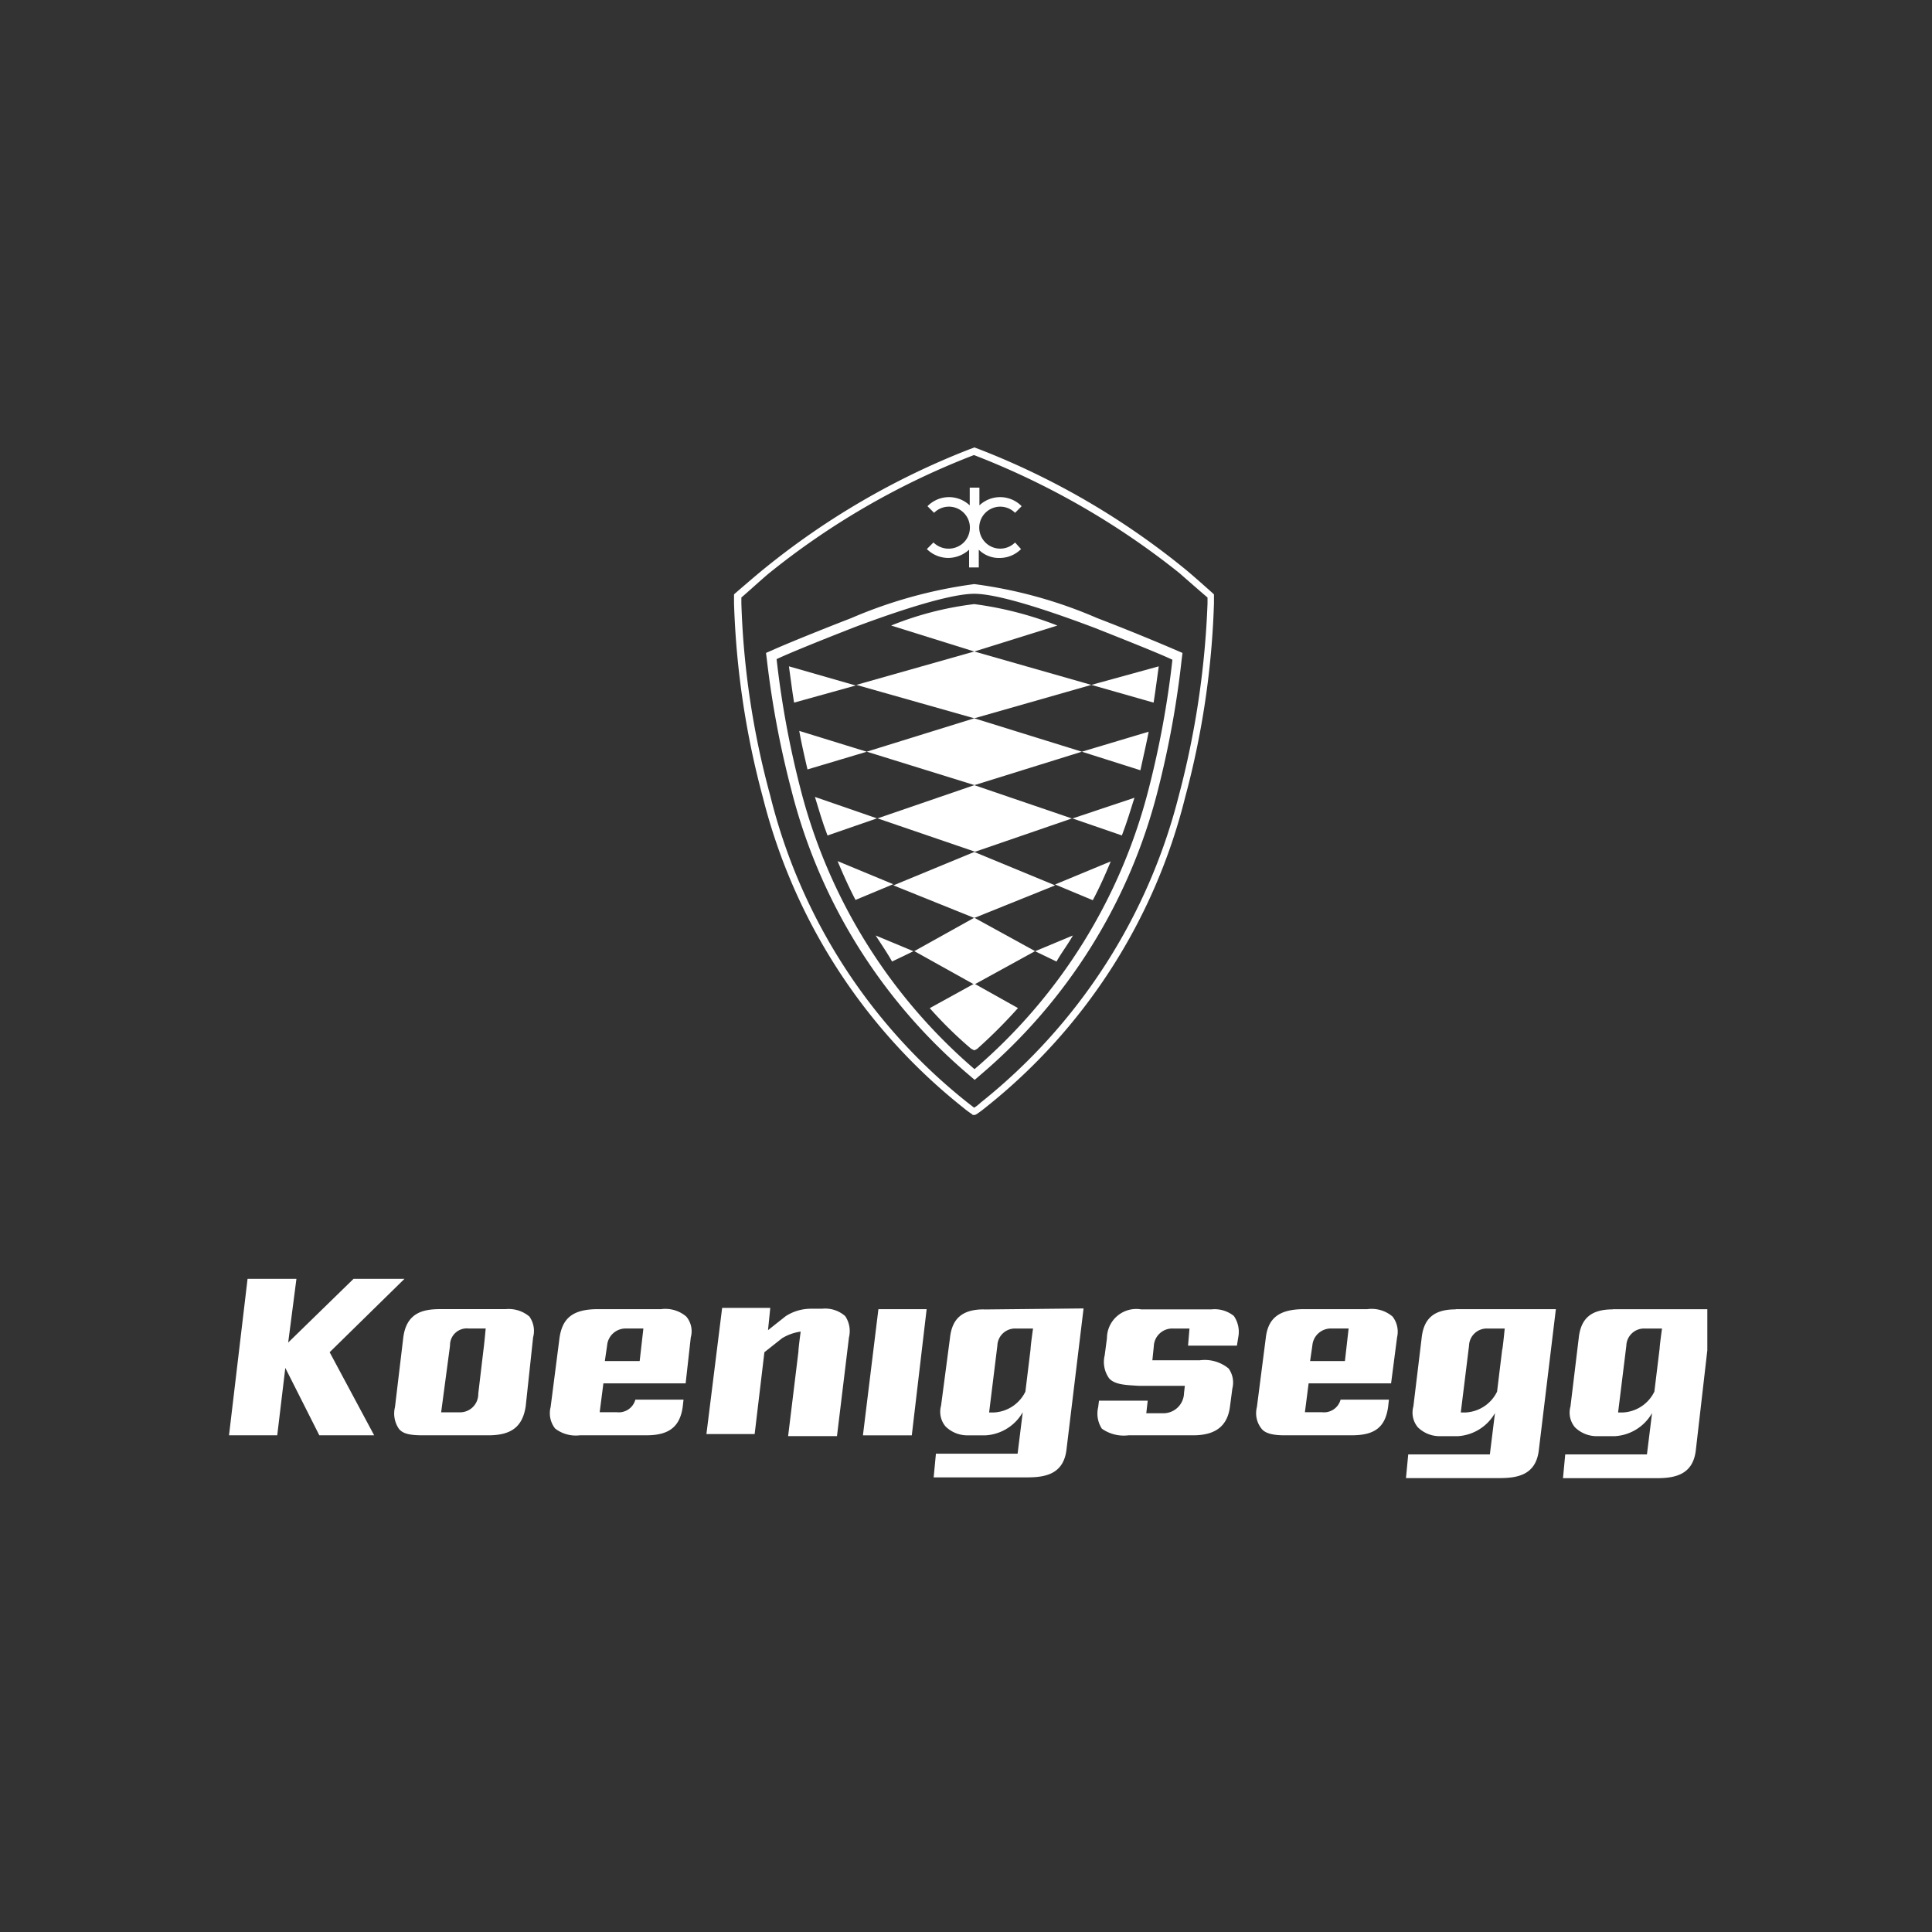<svg xmlns="http://www.w3.org/2000/svg" xmlns:xlink="http://www.w3.org/1999/xlink" width="86" height="86" viewBox="0 0 86 86">
  <rect x="0" y="0" width="86" height="86" fill="#333333" stroke="none"/>
  <defs>
    <clipPath id="clip-path">
      <rect id="Rectangle_7" data-name="Rectangle 7" width="66" height="66" transform="translate(-0.134 0)" fill="#fff"/>
    </clipPath>
  </defs>
  <g id="koenigsegg" transform="translate(-222 611)">
    <rect id="Rectangle_16" data-name="Rectangle 16" width="86" height="86" transform="translate(222 -611)" fill="none"/>
    <g id="koenigsegg-2" data-name="koenigsegg" transform="translate(232.133 -601)" clip-path="url(#clip-path)">
      <g id="koenigsegg-vector-logo" transform="translate(0.062 9.916)">
        <path id="Path_6" data-name="Path 6" d="M-2.874,69.95l1.514,3H1.081L-.9,69.252,2.43,65.986H.163l-2.909,2.836.367-2.836H-4.554l-.826,6.965h2.147Zm6.139,3H6.174c1.028,0,1.514-.395,1.652-1.285l.33-3.074a1.1,1.1,0,0,0-.165-.927,1.43,1.43,0,0,0-1.055-.33H4.027c-.725,0-1.514.128-1.652,1.285l-.367,3.074a1.2,1.2,0,0,0,.165.954C2.347,72.886,2.678,72.951,3.265,72.951Zm1.193-3.992a.746.746,0,0,1,.826-.762h.762s-.064.7-.1.954L5.715,71.1a.812.812,0,0,1-.863.826H4.063Zm5.772,3.992H13.2c.991,0,1.487-.367,1.615-1.257l.037-.33H12.708a.764.764,0,0,1-.826.56H11.12l.165-1.285h3.661l.229-2.046a1.014,1.014,0,0,0-.2-.927,1.432,1.432,0,0,0-1.12-.33H11.047c-1.12,0-1.588.395-1.716,1.285l-.395,3.074a1.1,1.1,0,0,0,.2.954A1.5,1.5,0,0,0,10.23,72.951Zm1.22-3.992a.827.827,0,0,1,.826-.762h.789l-.165,1.45H11.349Zm30.173,3.992H44.6c1.028,0,1.487-.367,1.615-1.257l.037-.33H44.1a.764.764,0,0,1-.826.56h-.762l.165-1.285h3.671l.266-2.046a1.1,1.1,0,0,0-.2-.927,1.432,1.432,0,0,0-1.12-.33H42.486c-1.12,0-1.615.395-1.716,1.285l-.395,3.074a1.1,1.1,0,0,0,.2.954C40.733,72.859,41.063,72.951,41.623,72.951Zm1.22-3.992a.827.827,0,0,1,.826-.762h.789l-.165,1.45H42.743Zm-24.391.294s.5-.395.789-.624a2.185,2.185,0,0,1,.826-.294s-.1.725-.1.89l-.459,3.762h2.175l.532-4.386a1.2,1.2,0,0,0-.165-.954,1.342,1.342,0,0,0-1.028-.33h-.5a2.075,2.075,0,0,0-1.12.33l-.789.624.1-.991H16.571l-.7,5.616h2.147Zm4.386,3.7h2.175l.661-5.616H23.527Zm5.387-5.607c-.954,0-1.422.395-1.514,1.285l-.395,3a1.014,1.014,0,0,0,.2.927,1.379,1.379,0,0,0,.991.395H28.3a2.045,2.045,0,0,0,1.652-1.028l-.229,1.844H26.087l-.1,1.055h4.157c.789,0,1.615-.128,1.753-1.22l.762-6.3-4.432.046Zm2.074,1.78-.229,1.881a1.65,1.65,0,0,1-1.386.927h-.229l.367-2.973a.788.788,0,0,1,.826-.762h.762S30.3,68.959,30.3,69.124Zm18.922-1.78c-.954,0-1.422.395-1.514,1.285l-.367,3.037a1.014,1.014,0,0,0,.2.927,1.379,1.379,0,0,0,.991.395h.789a2.045,2.045,0,0,0,1.652-1.028L50.745,73.8H47.111l-.1,1.055h4.157c.789,0,1.615-.128,1.753-1.22l.762-6.3h-4.46Zm2.074,1.78-.229,1.881a1.65,1.65,0,0,1-1.386.927h-.229l.367-2.973a.788.788,0,0,1,.826-.762h.762S51.332,68.959,51.3,69.124Zm4.919-1.78c-.954,0-1.422.395-1.514,1.285l-.367,3.037a1.014,1.014,0,0,0,.2.927,1.379,1.379,0,0,0,.991.395h.789a2.045,2.045,0,0,0,1.652-1.028L57.737,73.8H54.1L54,74.859h4.157c.789,0,1.615-.128,1.753-1.22l.725-6.3H56.214Zm2.083,1.78-.229,1.881a1.65,1.65,0,0,1-1.386.927h-.229l.367-2.973a.788.788,0,0,1,.826-.762h.762S58.3,68.959,58.3,69.124ZM34.658,72.951H37.53c1.028,0,1.551-.431,1.652-1.321l.1-.762a1.074,1.074,0,0,0-.165-.89,1.671,1.671,0,0,0-1.285-.367H35.722l.064-.624a.821.821,0,0,1,.863-.789h.725l-.064.762h2.175l.064-.395a1.242,1.242,0,0,0-.2-.927,1.363,1.363,0,0,0-.991-.294H35.218A1.306,1.306,0,0,0,33.7,68.628l-.1.762a1.246,1.246,0,0,0,.2,1.028c.266.294.789.294,1.321.33h2.046l-.037.33a.918.918,0,0,1-.954.89h-.725l.064-.56H33.346l-.037.294a1.232,1.232,0,0,0,.165.954A1.7,1.7,0,0,0,34.658,72.951Z" transform="translate(5.379 -28.976)" fill="#fff"/>
        <path id="Path_7" data-name="Path 7" d="M40.1,19.572c.624,0,2.046.266,5.35,1.514,1.514.6,2.909,1.156,3.469,1.422a41.5,41.5,0,0,1-1.055,5.745,24.316,24.316,0,0,1-7.754,12.48h0a24.419,24.419,0,0,1-7.754-12.508A41.5,41.5,0,0,1,31.3,22.481c.56-.266,1.945-.826,3.469-1.422,3.285-1.23,4.708-1.487,5.332-1.487m0-.431a20.707,20.707,0,0,0-5.478,1.514c-1.551.6-2.973,1.184-3.5,1.422l-.294.128.037.294a41.94,41.94,0,0,0,1.092,5.809,24.5,24.5,0,0,0,7.892,12.673l.266.229.266-.229a24.5,24.5,0,0,0,7.892-12.673A42.025,42.025,0,0,0,49.331,22.5l.037-.294-.294-.128c-.532-.229-1.945-.826-3.5-1.422A20.34,20.34,0,0,0,40.1,19.141Z" transform="translate(-6.926 -13.057)" fill="#fff"/>
        <path id="Path_8" data-name="Path 8" d="M32.374,24.687c.064.431.128.991.229,1.615l2.744-.762Zm8.25,11.2,3.6-1.45-3.6-1.487-3.6,1.487Z" transform="translate(-7.451 -14.942)" fill="#fff"/>
        <path id="Path_9" data-name="Path 9" d="M41.219,26.66l5.212-1.487,2.771.789c.1-.624.165-1.184.229-1.615h0l-3,.826-5.212-1.487L35.97,25.173Zm-7.093,3.5c.165.532.33,1.12.56,1.716L36.9,31.11,41.256,32.6l4.322-1.487,2.212.762c.229-.6.395-1.156.56-1.679l-2.771.927-4.359-1.487L36.9,31.119Zm7.093,8.351,2.707-1.487-2.707-1.487-2.67,1.487Z" transform="translate(-8.046 -14.602)" fill="#fff"/>
        <path id="Path_10" data-name="Path 10" d="M40.86,22.6l3.7-1.156a15.692,15.692,0,0,0-3.7-.954,14.414,14.414,0,0,0-3.7.954Zm-7.791,3.533c.1.56.229,1.12.367,1.716l2.643-.789,4.79,1.487L45.65,27.06l2.606.826c.128-.6.266-1.184.367-1.716l-2.973.89-4.79-1.487L36.07,27.06Zm2.505,7.525,1.679-.7-2.478-1.028C35.015,32.5,35.281,33.1,35.574,33.658Zm11.361-1.716-2.478,1.028,1.679.7C46.44,33.1,46.706,32.5,46.935,31.942Zm-1.688,3.3-1.679.7.954.459C44.723,36.034,45.054,35.6,45.247,35.245Zm-8.773,0,1.679.7L37.2,36.4C37,36.034,36.7,35.6,36.474,35.245Zm4.258,5.047.128.064.128-.064a22.624,22.624,0,0,0,1.817-1.817L40.86,37.383l-1.982,1.092A18.268,18.268,0,0,0,40.732,40.292Z" transform="translate(-7.687 -13.515)" fill="#fff"/>
        <path id="Path_11" data-name="Path 11" d="M41.967,15.077l-.294.294a1.364,1.364,0,0,0,.954.395,1.4,1.4,0,0,0,.927-.367v.789h.431V15.4a1.272,1.272,0,0,0,.927.367,1.348,1.348,0,0,0,.954-.395l-.266-.294a.934.934,0,1,1,0-1.321l.294-.294a1.341,1.341,0,0,0-1.881-.037v-.789h-.431v.789a1.341,1.341,0,0,0-1.881.037l.294.294a.934.934,0,0,1,1.321,1.321A.964.964,0,0,1,41.967,15.077Z" transform="translate(-10.611 -10.846)" fill="#fff"/>
        <path id="Path_12" data-name="Path 12" d="M39.4,39.639h-.1l-.037-.037a4.01,4.01,0,0,1-.395-.294,25.625,25.625,0,0,1-8.91-13.8,37.705,37.705,0,0,1-1.285-8.644v-.395l.037-.037s.954-.826,1.321-1.12a34.04,34.04,0,0,1,9.076-5.286l.266-.1.266.1a33.89,33.89,0,0,1,9.076,5.286c.367.294,1.285,1.12,1.285,1.12l.037.037v.395a37.645,37.645,0,0,1-1.285,8.644,25.455,25.455,0,0,1-8.883,13.8s-.2.165-.395.294ZM29,16.605v.266a36.792,36.792,0,0,0,1.285,8.553,25.139,25.139,0,0,0,8.782,13.664l.294.229a1.783,1.783,0,0,0,.294-.229,25.444,25.444,0,0,0,8.81-13.636,39.089,39.089,0,0,0,1.285-8.58v-.266c-.2-.165-.954-.826-1.257-1.092a34.575,34.575,0,0,0-8.975-5.185l-.165-.064-.165.064a33.9,33.9,0,0,0-8.975,5.212C29.925,15.78,29.2,16.44,29,16.605Z" transform="translate(-6.194 -9.925)" fill="#fff"/>
      </g>
    </g>
  </g>
</svg>
